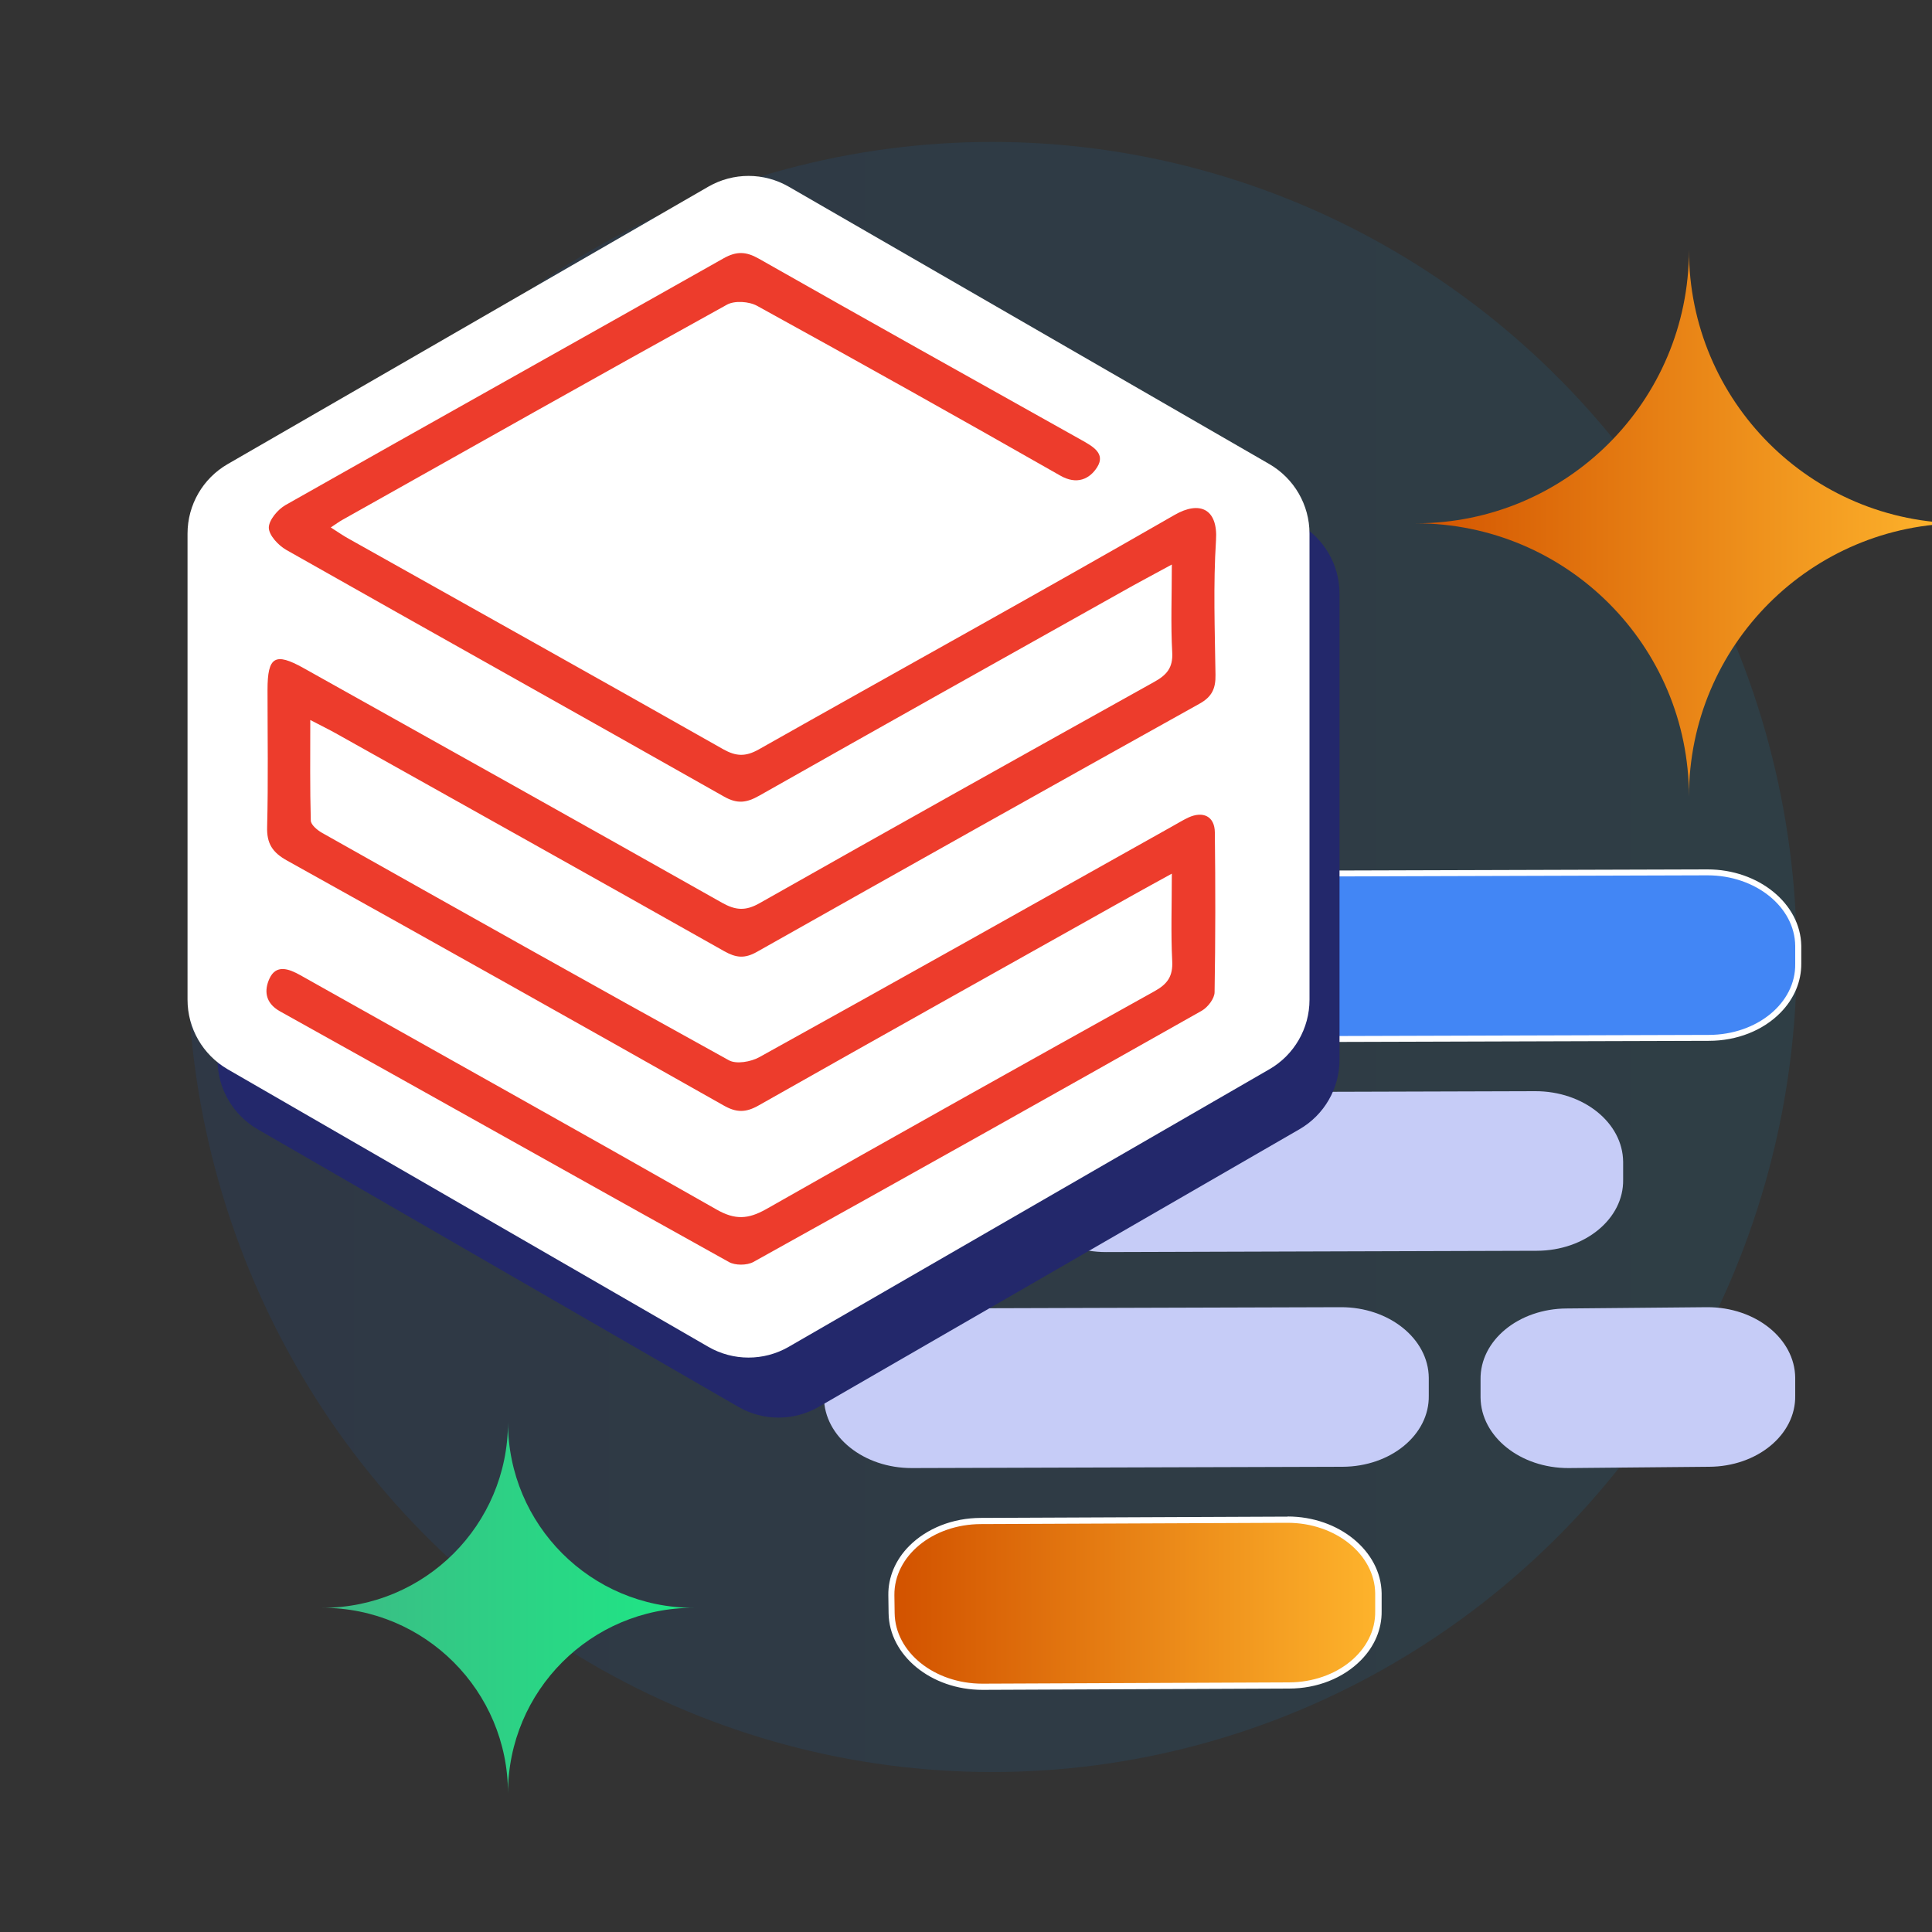 <?xml version="1.0" encoding="UTF-8"?>
<svg id="Layer_1" data-name="Layer 1" xmlns="http://www.w3.org/2000/svg" xmlns:xlink="http://www.w3.org/1999/xlink" viewBox="0 0 150 150">
  <rect x="0" y="0" width="150" height="150" fill="#333333" stroke="none"/>
  <defs>
    <style>
      .cls-1 {
        fill: url(#linear-gradient);
      }

      .cls-2 {
        fill: #ed3c2c;
      }

      .cls-3 {
        fill: #fff;
      }

      .cls-4 {
        fill: #c6ccf7;
      }

      .cls-5 {
        fill: #23286b;
      }

      .cls-6 {
        fill: #4286f5;
      }

      .cls-7 {
        fill: url(#linear-gradient-3);
      }

      .cls-8 {
        fill: url(#linear-gradient-4);
      }

      .cls-9 {
        fill: url(#linear-gradient-2);
      }

      .cls-10 {
        opacity: .2;
      }

      .cls-11 {
        opacity: .5;
      }
    </style>
    <linearGradient id="linear-gradient" x1="-1722.06" y1="-5752.76" x2="-1597.12" y2="-5752.76" gradientTransform="translate(-1582.55 -5678.46) rotate(-180)" gradientUnits="userSpaceOnUse">
      <stop offset="0" stop-color="#05a1e8"/>
      <stop offset="1" stop-color="#0562e8"/>
    </linearGradient>
    <linearGradient id="linear-gradient-2" x1="-16.47" y1="459.43" x2="26.3" y2="459.43" gradientTransform="translate(84.46 -397.95) rotate(33.52) scale(1.06 .94) skewX(30.46)" gradientUnits="userSpaceOnUse">
      <stop offset="0" stop-color="#d35400"/>
      <stop offset="1" stop-color="#ffb62d"/>
    </linearGradient>
    <linearGradient id="linear-gradient-3" x1="109.91" y1="40.63" x2="152.34" y2="40.63" gradientTransform="matrix(1, 0, 0, 1, 0, 0)" xlink:href="#linear-gradient-2"/>
    <linearGradient id="linear-gradient-4" x1="25.03" y1="124.83" x2="53.84" y2="124.83" gradientUnits="userSpaceOnUse">
      <stop offset="0" stop-color="#3dba85"/>
      <stop offset="1" stop-color="#1de885"/>
    </linearGradient>
  </defs>
  <g class="cls-10">
    <g class="cls-11">
      <ellipse class="cls-1" cx="77.03" cy="74.3" rx="62.47" ry="63.28"/>
    </g>
  </g>
  <g>
    <path class="cls-4" d="M119.32,97.11l-33.43,.1c-3.74,.01-6.8-2.44-6.83-5.48v-1.39c-.05-3.04,2.96-5.51,6.7-5.52l33.43-.1c3.74-.01,6.8,2.44,6.83,5.48v1.39c.05,3.04-2.96,5.51-6.7,5.52Z"/>
    <path class="cls-4" d="M132.68,113.88l-10.9,.1c-3.74,.01-6.8-2.44-6.83-5.48v-1.39c-.05-3.04,2.96-5.51,6.7-5.52l10.9-.1c3.74-.01,6.8,2.44,6.83,5.48v1.39c.05,3.04-2.96,5.51-6.7,5.52Z"/>
    <g>
      <path class="cls-6" d="M99.22,80.68c-3.84,0-7-2.56-7.04-5.71v-1.39c-.03-1.32,.52-2.61,1.53-3.63,1.32-1.34,3.29-2.11,5.4-2.12l33.43-.1c3.87,0,7.03,2.56,7.06,5.71l.02,1.39c.01,1.32-.53,2.61-1.54,3.63-1.32,1.34-3.29,2.11-5.4,2.12l-33.46,.1Z"/>
      <path class="cls-3" d="M132.57,67.96c3.73,0,6.78,2.45,6.81,5.48v1.39c.05,3.04-2.96,5.51-6.7,5.52l-33.43,.1h-.03c-3.73,0-6.77-2.45-6.81-5.48v-1.39c-.05-3.04,2.96-5.51,6.7-5.52l33.43-.1h.03m0-.46h-.03l-33.43,.1c-2.17,0-4.2,.8-5.56,2.19-1.05,1.07-1.62,2.41-1.61,3.8v1.39c.05,3.27,3.31,5.93,7.28,5.93l33.46-.1c2.17,0,4.2-.8,5.56-2.19,1.05-1.07,1.62-2.41,1.61-3.8v-1.39c-.05-3.27-3.31-5.93-7.28-5.93h0Z"/>
    </g>
    <path class="cls-4" d="M104.23,113.88l-33.43,.1c-3.74,.01-6.8-2.44-6.83-5.48v-1.39c-.05-3.04,2.96-5.51,6.7-5.52l33.43-.1c3.74-.01,6.8,2.44,6.83,5.48v1.39c.05,3.04-2.96,5.51-6.7,5.52Z"/>
    <g>
      <path class="cls-9" d="M76.27,130.96c-3.85,0-7.01-2.57-7.05-5.72v-1.39c-.03-1.32,.52-2.62,1.53-3.64,1.32-1.34,3.3-2.12,5.41-2.12l23.77-.1c3.88,0,7.04,2.57,7.08,5.72l.02,1.39c.01,1.33-.54,2.62-1.55,3.64-1.32,1.34-3.3,2.12-5.41,2.12l-23.8,.1Z"/>
      <path class="cls-3" d="M99.96,118.23c3.73,0,6.77,2.45,6.81,5.48v1.39c.05,3.04-2.96,5.51-6.7,5.52l-23.77,.1h-.03c-3.73,0-6.77-2.45-6.81-5.48l-.02-1.39c-.03-3.04,2.97-5.51,6.72-5.52l23.77-.1h.03m0-.48h-.03l-23.77,.1c-2.18,0-4.21,.81-5.58,2.19-1.06,1.07-1.63,2.43-1.61,3.81l.02,1.39c.04,3.28,3.3,5.96,7.29,5.96l23.8-.1c2.18,0,4.21-.81,5.58-2.2,1.06-1.07,1.63-2.42,1.61-3.81v-1.39c-.05-3.28-3.32-5.96-7.3-5.96h0Z"/>
    </g>
  </g>
  <path class="cls-7" d="M152.34,40.63c-11.72,0-21.21,9.5-21.21,21.22,0-11.72-9.5-21.22-21.22-21.22,11.72,0,21.22-9.49,21.22-21.22,0,11.73,9.49,21.22,21.21,21.22Z"/>
  <path class="cls-8" d="M53.84,124.83c-7.96,0-14.4,6.45-14.4,14.41,0-7.96-6.45-14.41-14.41-14.41,7.96,0,14.41-6.44,14.41-14.41,0,7.96,6.44,14.41,14.4,14.41Z"/>
  <g>
    <path class="cls-5" d="M104,82.28V46.09c0-2.23-1.19-4.28-3.12-5.4L63.56,19.14c-1.93-1.11-4.3-1.11-6.23,0L20.01,40.69c-1.93,1.11-3.12,3.17-3.12,5.4v36.19c0,2.23,1.19,4.28,3.12,5.4l37.32,21.55c1.93,1.11,4.3,1.11,6.23,0l37.32-21.55c1.93-1.11,3.12-3.17,3.12-5.4Z"/>
    <path class="cls-3" d="M101.67,77.62V41.43c0-2.23-1.19-4.28-3.12-5.4L61.23,14.49c-1.93-1.11-4.3-1.11-6.23,0L17.68,36.03c-1.93,1.11-3.12,3.17-3.12,5.4v36.19c0,2.23,1.19,4.28,3.12,5.4l37.32,21.55c1.93,1.11,4.3,1.11,6.23,0l37.32-21.55c1.93-1.11,3.12-3.17,3.12-5.4Z"/>
    <path class="cls-2" d="M24.09,55.92c0,2.76-.03,5.28,.04,7.78,0,.33,.5,.75,.87,.96,10.51,5.92,21.03,11.83,31.59,17.66,.58,.32,1.71,.12,2.36-.24,10.71-5.93,21.38-11.93,32.06-17.92,.41-.23,.82-.48,1.24-.68,1.16-.54,2.06-.1,2.07,1.15,.05,4.13,.05,8.27-.02,12.4,0,.49-.52,1.17-.99,1.44-11.58,6.54-23.19,13.05-34.82,19.51-.49,.27-1.41,.28-1.9,0-11.63-6.46-23.22-12.99-34.85-19.46-1.2-.67-1.22-1.67-.82-2.54,.51-1.12,1.49-.78,2.41-.26,10.77,6.06,21.57,12.08,32.31,18.19,1.42,.81,2.44,.76,3.84-.03,10.02-5.7,20.09-11.32,30.17-16.93,1.01-.56,1.42-1.17,1.36-2.34-.11-2.16-.03-4.33-.03-6.78-1.16,.64-2.08,1.14-2.99,1.65-9.7,5.44-19.4,10.86-29.08,16.34-1,.57-1.73,.58-2.74,0-11.27-6.37-22.57-12.71-33.89-19.01-1.13-.63-1.58-1.32-1.54-2.62,.09-3.54,.03-7.09,.03-10.63,0-2.59,.58-2.93,2.8-1.69,10.84,6.06,21.68,12.12,32.49,18.22,1.05,.59,1.82,.65,2.9,.04,10.19-5.77,20.41-11.48,30.64-17.18,.98-.54,1.48-1.1,1.41-2.31-.12-2.17-.03-4.34-.03-6.81-1.45,.79-2.68,1.44-3.9,2.13-9.39,5.26-18.78,10.52-28.14,15.82-.96,.54-1.68,.66-2.72,.07-11.32-6.41-22.68-12.75-34-19.16-.61-.35-1.34-1.13-1.35-1.72,0-.59,.7-1.42,1.3-1.76,11.32-6.41,22.68-12.75,34-19.15,1.01-.57,1.75-.54,2.74,.02,8.33,4.73,16.69,9.4,25.05,14.08,.87,.49,1.89,1.04,1.23,2.1-.58,.93-1.58,1.41-2.88,.66-7.81-4.45-15.65-8.84-23.52-13.17-.63-.35-1.76-.43-2.36-.09-9.99,5.52-19.93,11.13-29.88,16.72-.25,.14-.47,.31-.87,.57,.55,.35,.96,.64,1.4,.88,9.69,5.44,19.4,10.86,29.07,16.34,1,.56,1.73,.59,2.75,.02,10.76-6.08,21.58-12.05,32.29-18.21,1.96-1.13,3.38-.47,3.22,1.96-.22,3.47-.09,6.97-.04,10.45,.02,1.06-.27,1.71-1.25,2.25-11.47,6.39-22.92,12.81-34.35,19.26-.97,.55-1.64,.46-2.56-.06-9.99-5.64-20.01-11.23-30.02-16.84-.6-.34-1.22-.64-2.1-1.1Z"/>
  </g>
</svg>